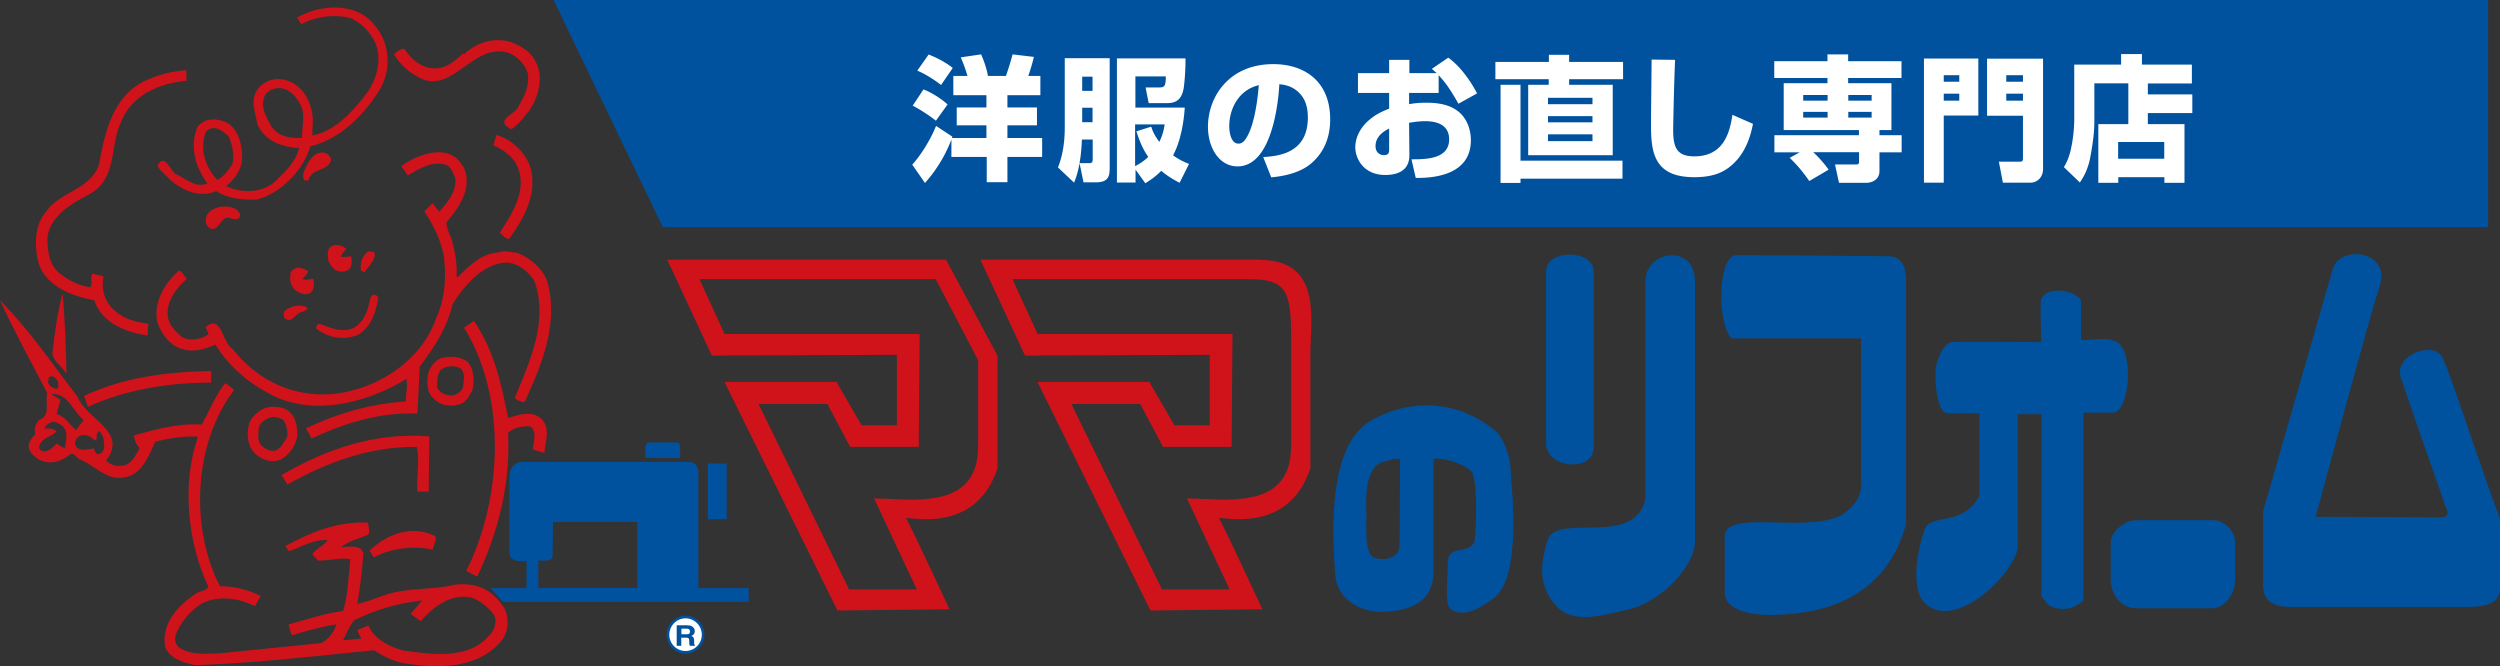 <svg viewBox="0 0 169.17 45.09" xmlns="http://www.w3.org/2000/svg"><rect x="0" y="0" width="169.17" height="45.09" fill="#333333" stroke="none"/><g fill="#d0121b"><path d="M36.17 4.04c.67 1.04.3 2.54-.38 3.47-.36.45-.7.91-1.19 1.24-1.3-.64.45-1.05.53-1.65.41-.63.7-1.38.59-2.14-.18-.59-.7-1.15-1.29-1.38-2.53-.79-3.91 3.19-6.37 1.49-.56-.3-1.04-.85-1.41-1.38.19-.19.49-.42.71-.38.55.83 1.41 1.49 2.45 1.28.64-.15 1.05-.56 1.53-.98l.04.08c.82-.79 1.97-1.17 3.12-.87.64.23 1.27.56 1.68 1.21zm-23.59.7c.08.21 0 .47.04.73-1.83.15-3.76.98-4.46 2.85-.75 1.61-.19 3.85-2.2 4.87-1.12.57-2.57 1.45-2.75 2.85 0 .89.08 1.91.89 2.51.6.45 1.23.78 2.01.89.19-.26-.04-.66.15-.93l.75.19c-.23 1.04.22 2.06 1.12 2.59.55.4 1.27.51 1.93.63-.08.26-.04.53-.08.79-1.45-.23-3.08-.83-3.61-2.4-1.56-.26-3.46-1.02-3.83-2.77-.22-1.16-.15-2.4.6-3.25.96-1.35 3.01-1.46 3.57-3.18.38-2.24 1-4.75 3.24-5.7.82-.37 1.71-.59 2.64-.66z"/><path d="M25.61 2.05c.82 1.19.82 2.94 0 4.15-1.08 1.72-2.72 3.26-4.61 3.7-.45 1.58-1.98 3.18-3.61 3.6-.89.04-1.97-.04-2.75-.57-1.12.49-2.31-.04-3.16-.79-.3-.36-.67-.55-.82-.96.55-.9.85.49 1.33.64.64.32 1.3.93 2.05.59-.82-1.08-1.23-2.51-.68-3.82.49-.6 1.15-.6 1.83-.37.82.34 1.15 1.31 1.19 2.21.08.91-.41 1.61-1.08 2.17 1.04.49 2.49.49 3.38-.38.63-.62 1.34-1.27 1.56-2.21-1.11-.04-2.27-.44-2.82-1.57-.11-.75-.56-1.75.07-2.47.48-.57 1.23-.76 1.93-.52 1.12.34 1.71 1.54 1.75 2.66l-.04 1.06c1.56-.27 2.86-1.74 3.79-3 .53-.83.86-1.87.6-2.93-.26-.85-.89-1.56-1.71-1.98-1.11-.34-2.45-.15-3.42.38l-.29-.45c1.63-.94 4.31-1.13 5.5.87zm-6.88 3.92c-.3.04-.56.15-.75.41-.44.71 0 1.49.34 2.09.45.79 1.34.9 2.12.86-.03-.75.26-1.58-.11-2.24-.33-.64-.82-1.17-1.59-1.13zm-4.8 2.96c-.45 1.12-.04 2.4.78 3.25.45-.26.75-.66 1-1.04.19-.6 0-1.28-.19-1.83-.33-.42-1.11-.98-1.59-.38zm22.01 2.56c.38 1.75-.51 3.32-1.48 4.67-.19.04-.45-.23-.64-.41.82-1.28 2.01-3.03 1.08-4.71-.34-.57-.97-.98-1.52-1.21l.22-.7c1.08.33 2.05 1.26 2.34 2.36z"/><path d="M22.41 10.8c-.19.83-1.3.53-1.53 1.38-.08.04-.19.04-.27.04-.26-.44.08-.81.23-1.19.19-.3.45-.64.78-.68.37-.11.71.11.79.45zm8.92.43c.71 1.38-.22 2.77-1.12 3.81 0 .53.37 1.02.45 1.53.15.67.29 1.35.23 2.1l.06.11c.83-.83 1.72-1.69 2.84-1.69.26-.19.78 0 1.15 0 .93.34 1.93 1.17 2.15 2.17.68 2.77-.48 5.55-1.59 7.94-.19.04-.49-.11-.67-.26.96-2.36 2.31-5.17 1.34-7.9-.41-.7-1.19-1.27-1.93-1.27-1.57.07-2.87 1.61-3.61 2.81-.37 1.57-1.23 2.92-2.23 4.22l-.15 3.19c-2.61-.11-4.99.67-7.18 1.69-.08-.23-.23-.46-.38-.68 2.08-1 4.32-1.68 6.77-1.83 0-.6.15-.9.04-1.53-2.42 1.49-5.92 2.51-8.82 1.23-1.64-.79-3.09-1.9-4.1-3.55-.67.3-1.52.55-2.23.3-.82-.19-1.45-1.05-1.71-1.84-.26-1.3.48-2.62 1.48-3.47.22.07.34.37.52.56-.78.7-1.53 1.68-1.23 2.8.15.45.56.87.96 1.17.56.26 1.27.11 1.75-.23-.07-.15-.11-.3-.22-.45 1.08-1 1.12 1.05 1.86 1.47 1.79 2.28 4.4 3.36 7.14 2.99 2.8-.42 5.62-2.25 6.6-5.06.59-1.27.7-2.64.55-4.11-.19-1.15-.7-2.17-1.34-3.15l.56-.55.45.58c.48-.55 1.22-1.34 1.08-2.32-.15-.28-.23-.66-.6-.85-.97-.3-1.82.26-2.61.71l-.44-.63c1.11-.8 3.27-1.62 4.16 0zm-15.14 3.16c.08.07.04.19.04.3-.23.3-.6.04-.89.04-.49.15-.6 1.02-1.19.68a.636.636 0 01-.19-.72c.11-.43.59-.62.97-.7.49-.04 1 0 1.26.4z"/><path d="M23.44 16.82c-.15.19-.3.34-.38.57.23-.03.41.04.68-.07.08.3.08.45 0 .75-.15.27-.52.38-.86.27-.33-.08-.52-.41-.66-.68-.04-.38-.15-.9.33-1.05.29-.1.63.04.89.22zm-2.57 1.55c-.11.15-.22.34-.41.49.15.14.49.04.75 0 .04.33.11.81-.3 1.01-.37.11-.59-.04-.93-.23-.34-.3-.41-.78-.3-1.23.08-.15.26-.23.45-.3.25.03.52.07.74.26zM4.5 25.29c-.34-.56-1.08-.94-.93-1.61.15-1.27.33-2.62.67-3.82.15 1.75.22 3.6.26 5.43zm21.1-5.16c-.15.94-.45 1.91-1.27 2.47-.97.49-2.12.26-2.9-.34-.08-.15.04-.34.21-.34.75.26 1.53.64 2.31.26.71-.41.97-1.23 1.11-2.01.04-.15.26-.3.38-.19.07 0 .11.11.15.15zm8.78 8.16c.7-.23 1.71-.57 2.34.14.52.64.18 1.46.11 2.22-.25-.08-.52-.16-.78-.23.04-.49.34-1.25-.19-1.58-.55 0-1.08.08-1.48.45.18 3.38-.67 6.77-2.09 9.73l-.74-.38c2.42-4.83 2.79-11.71-.15-16.47l.67-.45c1.33 1.92 1.86 4.24 2.31 6.56z"/><path d="M31.63 24.47c.45.49.49 1.28.34 1.91-.19.38-.41.83-.86.98-.63.19-1.34.08-1.78-.41-.45-.38-.45-1.04-.37-1.61.11-.45.41-.9.85-1.09.56-.19 1.34-.15 1.83.23zm-1.87.64c-.18.34-.18.72-.18 1.11.22.45.67.56 1.12.53.25-.08.56-.27.63-.57.04-.36.19-.93-.15-1.23-.36-.26-1.08-.22-1.42.15zm-15.47.78c-2.86 0-5.81.47-8.33 1.64-.15-.22-.11-.53-.3-.72 2.61-1.26 5.54-1.64 8.63-1.71zm5.28 1.95c.49.45.52 1 .56 1.61-.11.68-.52 1.31-1.12 1.64-.6.27-1.3.03-1.75-.4-.55-.53-.59-1.43-.38-2.08.23-.55.79-.96 1.31-1.07.49-.04 1.01 0 1.38.3zm-1.16.38c-.37.08-.78.32-.89.7-.04.45-.15 1.02.27 1.32.25.19.59.34.89.23.37-.15.52-.57.74-.87.07-.3 0-.68-.11-.94-.11-.36-.51-.44-.89-.44zm10.61 5.04h-.78c-.08-.96.19-2.21-.04-3.02-3.14-.04-6.1 1.04-8.75 2.55l-.4-.64c2.94-1.72 6.28-2.92 10-2.62l-.04 3.73z"/></g><path d="M45.89 29.94c.2.1.14.76.1 1.06 0 0-1.33-.02-2.31-.02 0-.48-.08-.91.18-1.04h2.02zm3.28 1.43v3.75l-1.27.02v-3.77z" fill="#00529f"/><path d="M47.26 39.79v-7.84c0-.41-.25-.69-.71-.69H35.32c-.56 0-.85.55-.85.92v5.17c0 .68.65.63 1.16.63v1.82H33.2l.85.93h16.61v-.93h-3.41zm-10.83-1.86c.26 0 .96.09.96-.29 0-.31.03-2.32.03-2.32h5.7v4.47h-6.69z" fill="#00529f"/><path d="M29.47 36.3c.07.3-.15.6-.19.9-1.19-.3-2.87-.11-3.98.52l-.29-.45c1.12-1.13 2.93-1.79 4.46-.98z" fill="#d0121b"/><path d="M34.08 41.09c-.87-1.34-1.97-1.65-3.27-1.53-1.42.37-3.17.19-4.65.67-.67.21-1.34.52-1.98.63.19-1.15.34-2.29.41-3.44l-.15-.27c-.37-.26-1-.15-1.38-.11.56-.46 1.27-.6 1.87-.87.11-.23 0-.6-.04-.81-2.13-.08-3.87.66-5.59 1.6l.26.34c.85-.3 1.71-.83 2.61-.75-.26.37-.74.56-1.04.94l.37.44c.75.03 1.45-.22 2.2-.1-.11 1.19-.15 2.43-.48 3.51-1.34.19-2.42.57-3.69.91.07.27.11.47.22.74 1-.3 2.01-.59 3.01-.74-.14.51-.55 1.04-1.04 1.27l-6.77.68c-.89.03-1.85.15-2.64-.27-.37-.15-.52-.53-.44-.91.29-.85 1.01-1.72 1.82-2.2 1.15-.56 2.45-.34 3.57.19l.38-.68c-.86-.43-1.75-.66-2.76-.66-2.04-4.01-1.78-9.69.97-13.29-.22-.15-.41-.37-.63-.44-.67.85-1.04 1.87-1.57 2.79-1.67-.11-3.09.34-4.57.72 0 .38.19.68.37.87-.23.41-.41.85-.86 1.11-.52.19-1.04.11-1.41-.27 1.52-1.98-1.34-2.76-1.94-4.33C3.53 24.62 1.97 22.3 0 20.32c.97 2.13 2.12 4.19 3.2 6.29-.19.64.3 1.51-.59 1.83-.19.3-.34.53-.22.94-.26.3-.6.64-.38 1.09.15.33.53.62.89.73.6.23 1.27 0 1.79-.41.3-.29.51.26.78.33.96.38 1.79 1.47 3.02 1.17 1.11-.19 1.6-1.47 2.01-2.4.89-.22 1.89-.41 2.9-.34-1.12 3.15-.7 7.19.68 10.11 0 .34-.6.3-.85.53-1.23.81-2.35 2.09-2.05 3.59.3.79 1.23 1.05 2.01 1.23 4.05-.14 8-.59 12.12-1.01.56.38 1.12.64 1.75.83 2.38.44 5.35.51 6.96-1.58.41-.63.45-1.5.07-2.17zM3.27 25.6c.26-.34.59.04.67.26-.04.15.11.44-.11.44-.26 0-.56-.22-.59-.47.04-.08.08-.15.04-.23zm1.12 4.75c-.18-.11-.37-.19-.56-.34-.22.23-.48.53-.86.53-.26 0-.41-.26-.26-.49.26-.49.86-.53 1.12-.87-.22-.19-.52-.19-.82-.19.08-.23.34-.38.56-.45.37.04.78.26.89.68.08.38 0 .79-.08 1.13zm-.56-2.32c.07-.34.19-.68.26-.98l-.63-.38c1.12-.11 1.45 1.13 2.2 1.76l-.52.67c-.37-.3-.78-.96-1.3-1.08zm2.87 2.7c-.23.03-.3-.23-.34-.38-.44.04-.93.23-1.23-.15-.11-.19 0-.42.07-.56.23-.23.56-.26.86-.11l.44.3c.08-.23-.04-.61.26-.65l.23.42c.04.42.22.94-.3 1.13zm26.27 12.41c-1.41 1.51-3.87 1.13-5.73.87-.9-.26-1.91-.75-2.31-1.68l-.75.3c.04.21.19.36.26.59l-1.23.11c.22-.45.41-.92.74-1.34 1.42-.72 2.94-1.17 4.62-1.36l-.78.91.67.49c.85-.94 2.04-1.91 3.46-1.59.59.23 1.19.68 1.56 1.25.15.53-.08 1.11-.52 1.45z" fill="#d0121b"/><path d="M46.39 44.14c-.66 0-1.19-.53-1.19-1.19s.54-1.2 1.19-1.2 1.19.54 1.19 1.2-.53 1.19-1.19 1.19z" fill="#fff" stroke="#00529f" stroke-width=".18"/><path d="M46.45 42.54c.06 0 .11 0 .15.03.06.03.09.08.09.17 0 .08-.03.13-.09.16-.03.02-.08.02-.15.02h-.34v-.38h.35zm.07-.23h-.73v1.39h.31v-.55h.31c.09 0 .15.02.18.04.03.03.05.09.05.18v.13s0 .08.02.12c0 .02.01.04.02.08h.35v-.04s-.05-.04-.06-.08v-.22c0-.1-.02-.17-.04-.22a.366.366 0 00-.15-.11c.08-.03.14-.07.18-.13s.05-.13.05-.19 0-.11-.03-.15a.284.284 0 00-.08-.11.45.45 0 00-.14-.1.78.78 0 00-.24-.03z" fill="#00529f"/><path d="M25.37 17.24c-.04.45-.48.83-.7 1.17-.11 0-.26-.08-.26-.23-.04-.45.15-.94.52-1.17.18 0 .44 0 .44.23zm-4.57 3.57c-.04.34-.48.23-.67.45-.22.17-.45.55-.79.33-.18-.11-.18-.36-.08-.55.41-.34 1.05-.49 1.53-.23z" fill="#d0121b"/><path d="M37.46 0l7.39 15.37h123.52V0zm70.39 18.41v11.82c0 1.77-3.23 1.49-3.23-.25V18.37c0-1.53 3.23-1.53 3.23.03z" fill="#00529f"/><path d="M114.7 18.99v17.68c0 1.48-2.15 4.08-4.66 4.61-1.48.31-3.49.96-4.62-.16-1.67-1.67-.95-3.71-.66-4.7.87-1.65 5.81.58 6.58-2.62V19.06c0-2.16 3.35-2.57 3.35-.06zm13.1-1.65c1.23 0 1.18 1.5 1.18 1.5v16.59c-.89 3.39-3.49 6.22-9.34 6.18 0 0-2.93.04-2.93-1.53v-3.91c.33-1.65 5.26-.13 7.77-1.24.68-.37 1.5-1.17 1.45-2.09V22.9h-8.76c-1.03-1.11-.91-5.63.33-5.63 4.26 0 9.55.07 10.3.07zm33.17 2.22c-.29.74-2.89 10.23-4.27 15.41l8.49.04c.48 0 .52-.34.35-.59 0 0-2.62-7.47-3.08-8.86-.51-1.55 2.25-2.54 2.83-1.35.58 1.2 2.5 7.25 3.88 10.89v4.69c0 1.28-1.49 1.28-2.36 1.28h-11.87c-.78 0-1.8-.21-1.8-1.45v-5.03l4.73-16.44c.53-1.61 4.1-1.2 3.09 1.4zm-20.15.88v2.58c.71 0 2.08-.27 2.59.24 1.03 1.03.58 4.66-.41 4.66h-2.02v12.69c-.67.68-1.56.74-2.33.37l-.51-.62V28.03h-1.61v9.13c-.5 1.98-4.29 5.52-6.26 3.67-1.08-1.02-.45-3.83-.04-4.99.42-1.16 2.48-.12 3.71-2.26v-5.61h-2.15c-.73 0-.92-2.39-.78-3.14.1-.62.54-1.64 1.08-1.68s6.03 0 6.03 0-.04-1.71-.04-2.58c0-1.46 2.74-.89 2.74-.12zm-38.6 11.32c-.03-.99-.53-2.2-1.05-2.62-2.44-2.01-5.6-2.26-8.4-.68-3.18 1.79-2.53 8.78-2.41 10.47.12 1.7 1.82 2.47 3.03 2.47 1.67 0 3.61-.46 3.61-2.69v-7.66c.55-.12 1.94.28 2.53.8.44.4.41 3.41.25 4.79-.37.9-1.76.21-1.81 1.36 0 1.21-.21 2.64.12 3.14.89.79 2.16-.06 2.96-.64 2.01-1.45 1.2-7.75 1.17-8.74zm-7.51 5.09c0 1.11-1.36 1.07-1.76.87-.68-.34-.46-2.47-.49-3.15-.04-.74-.12-3.06 1.22-3.34.34-.07.66-.25 1.06-.18 0 0-.03 5-.03 5.81zm55.01-1.65c.9 0 1.52.83 1.52 1.46v2.62c0 .88-.7 1.88-1.52 1.88h-5.17c-1.16 0-1.72-1.11-1.72-1.88v-2.62c0-.54.8-1.46 1.72-1.46z" fill="#00529f"/><path d="M64.02 17.57H45.15l3.02 6.49 12.52-.05v4.77H58.3l-1.7-2.94h-7.58l7.65 15.47 7.58-.08s-2.4-5.18-2.94-6.18c.62 0 4.79.93 6.19-3.37v-7.61l-3.48-6.49zm2.16 12.68c0 4.41-4.71 3.48-7.03 3.48.46 1 2.89 6.16 2.89 6.16h-4.58l-6.13-12.55h4.66l1.54 2.9h4.64l.06-7.64h-13.2l-1.7-3.71h15.99l2.87 5.49v5.87zM85.2 17.57H66.34l3.02 6.49 12.5-.05v4.77h-2.39l-1.7-2.94H70.2l7.65 15.47 7.57-.08s-2.39-5.18-2.94-6.18c.62 0 4.79.93 6.19-3.37v-7.61c0-2.47.85-6.49-3.48-6.49zm2.16 12.68c0 4.41-4.72 3.48-7.04 3.48.46 1 2.89 6.16 2.89 6.16h-4.58L72.5 27.34h4.66l1.54 2.9h4.64l.06-7.64H70.21l-1.7-3.71h15.98c2.56 0 2.88.77 2.88 4.02v7.34z" fill="#d0121b"/><path d="M64.37 9.47a9.46 9.46 0 01-1.78 2.91l-.86-1.24c.61-.66 1.29-1.79 1.61-2.62l1.11.73-.04.09h2.34v-.86h-2.01V7.27h2.01v-.83h-2.24v-1.3h.96c-.21-.7-.37-1.05-.46-1.26l1.38-.2c.12.26.38.93.46 1.46h1.22c.14-.4.32-.96.45-1.46l1.44.17c-.07.32-.23.87-.38 1.29h.82v1.3h-2.23v.83h2v1.21h-2v.86h2.35v1.28h-2.35v1.71h-1.4v-1.71h-2.39V9.46zm-1.53-5.78c.49.19 1.12.5 1.63.91l-.79 1.15c-.48-.37-1.06-.74-1.61-.97zm-.35 2.36c.54.2 1.25.66 1.63 1.02l-.79 1.1c-.39-.32-1.08-.77-1.57-1.02zm11.44-.86v.96h-.7v-.96zm-1.88 3.44c0 .92-.12 1.85-.46 2.7l1.09 1.03c.46-1.08.51-2.5.53-2.92h.73v1.29c0 .23-.03.31-.22.31h-.67l.27 1.3h.83c.89 0 .94-.46.94-1.02V3.94h-3.04zm5.45 3.77c.37-.23.68-.44 1.08-.84.38.32.71.53 1.24.81l.64-1.28a4.39 4.39 0 01-1.08-.58c.48-.89.72-2.13.79-3.23h-3.34V5.17h2.06c-.01.75-.1.75-.59.75h-.78l.21 1.06h1.15c.46 0 1.06-.03 1.22-1.03.08-.52.13-1.5.12-2h-4.64v8.4h1.26v-.87l.67.93zm-3.57-5.11v.98h-.7v-.98zm2.97 1.6c.26.82.49 1.28.8 1.73-.26.24-.48.41-.89.62V8.42h2c-.07.47-.17.79-.36 1.18-.34-.45-.46-.75-.55-1.03l-1.01.32zm8.28-3.12c-.15 1.81-.46 2.8-.68 3.26-.21.45-.41.69-.7.69-.52 0-.62-.82-.62-1.17 0-.8.29-1.64.9-2.21.43-.39.84-.51 1.1-.58zm.83 6.23c.48-.04 1.88-.19 2.76-.98.94-.83 1.24-1.91 1.24-2.94 0-2.6-1.76-3.74-3.85-3.74-3.01 0-4.42 2.23-4.42 4.24 0 1.43.77 2.68 2 2.68 2.44 0 2.79-4.76 2.83-5.56.62.05 1.11.28 1.49.75.16.21.44.62.44 1.5 0 2.45-2.03 2.61-3.02 2.68l.54 1.37zM94 10.11c0 .17 0 .39-.36.39-.22 0-.56-.15-.56-.61 0-.56.4-.94.92-1.19zm2.89-5.45c.15.13.2.18.33.29h-1.85v-.9H94v.9h-2.11v1.34H94v1.06c-.43.18-.85.35-1.29.72-.59.47-1 1.16-1 1.91 0 .7.52 1.86 2.03 1.86.66 0 1.64-.19 1.63-1.35l-.02-2.18c.28-.05.7-.11 1.09-.11.64 0 1.62.16 1.62 1.23 0 1.35-1.6 1.35-2.55 1.35l.29 1.26c.79 0 3.73 0 3.73-2.55 0-.38-.08-1.25-.76-1.87-.41-.36-1.03-.67-2.25-.67-.58 0-.96.06-1.17.1v-.76h2v-1.2c.39.42.75.88 1.34 1.93l1.26-.7c-.5-.96-1.2-1.88-1.95-2.42zm10.87 1.96v.43h-3.01v-.43zm-2.96-2.43h-3.61v1.17h3.61v.38h-1.39v4.76h5.72V5.74h-2.95v-.38h3.65V4.19h-3.65v-.48h-1.37v.48zm2.96 3.67v.42h-3.01v-.42zm0 1.23v.46h-3.01v-.46zm-4.87 1.78V5.74h-1.35v6.64h1.35v-.29h6.9v-1.22zm10.46-6.82c-.07 1.48-.13 4.51-.13 4.75 0 1.18.25 1.78 1.43 1.78 1.99 0 2.4-1.61 2.58-2.81l1.39.61c-.1.5-.36 1.79-1.32 2.69-.58.55-1.3.92-2.65.92-2.73 0-2.93-1.68-2.93-3.54 0-.7.04-3.79.04-4.42l1.58.02zm10.32 2.38v.38h-1.65v-.38zm-2.57 4.25c.62.57 1.11 1.25 1.33 1.57l1.31-.77c-.31-.43-.66-.83-1.04-1.18h3.1v.6c0 .18-.03.23-.21.23h-1.42l.27 1.24h1.87c.28 0 .87-.16.87-.8v-1.26h1.5V9.15h-1.5V8.8h.81V5.63h-2.93v-.35h3.61V4.14h-3.61v-.46h-1.4v.46h-3.6v1.14h3.6v.35h-2.96V8.8h5.09v.35h-5.72v1.16h1.71l-.69.38zm2.57-3.11v.39h-1.65v-.39zm2.98-1.14v.38h-1.58v-.38zm0 1.14v.39h-1.58v-.39zm4.88-2.48h1.05v.44h-1.05zm-1.34 7.27h1.34V7.82h2.34V3.96h-3.68v8.39zm1.34-6.02h1.05v.47h-1.05zm2.93 1.49h2.43v2.83c0 .25-.03.28-.24.28h-1.39l.27 1.42h1.87c.44 0 .85-.35.85-.93V3.97h-3.79zm1.3-2.74h1.13v.44h-1.13zm0 1.25h1.13v.47h-1.13zm10.69 3.27v1.13h-3.12V9.61zm-2.44-1.21h-2.02v3.97h1.35v-.38h3.12v.38h1.36V8.4h-2.48v-.75h3.01V6.39h-3.01v-.74h2.98V4.37h-3.38v-.71h-1.41v.71h-3.17v3.68c0 .37-.03 1.14-.22 2.01-.15.71-.37 1.06-.48 1.25l1.08 1.04c.17-.25.55-.82.71-1.74.25-1.34.27-1.92.27-2.52V5.64h2.3v2.74z" fill="#fff"/></svg>